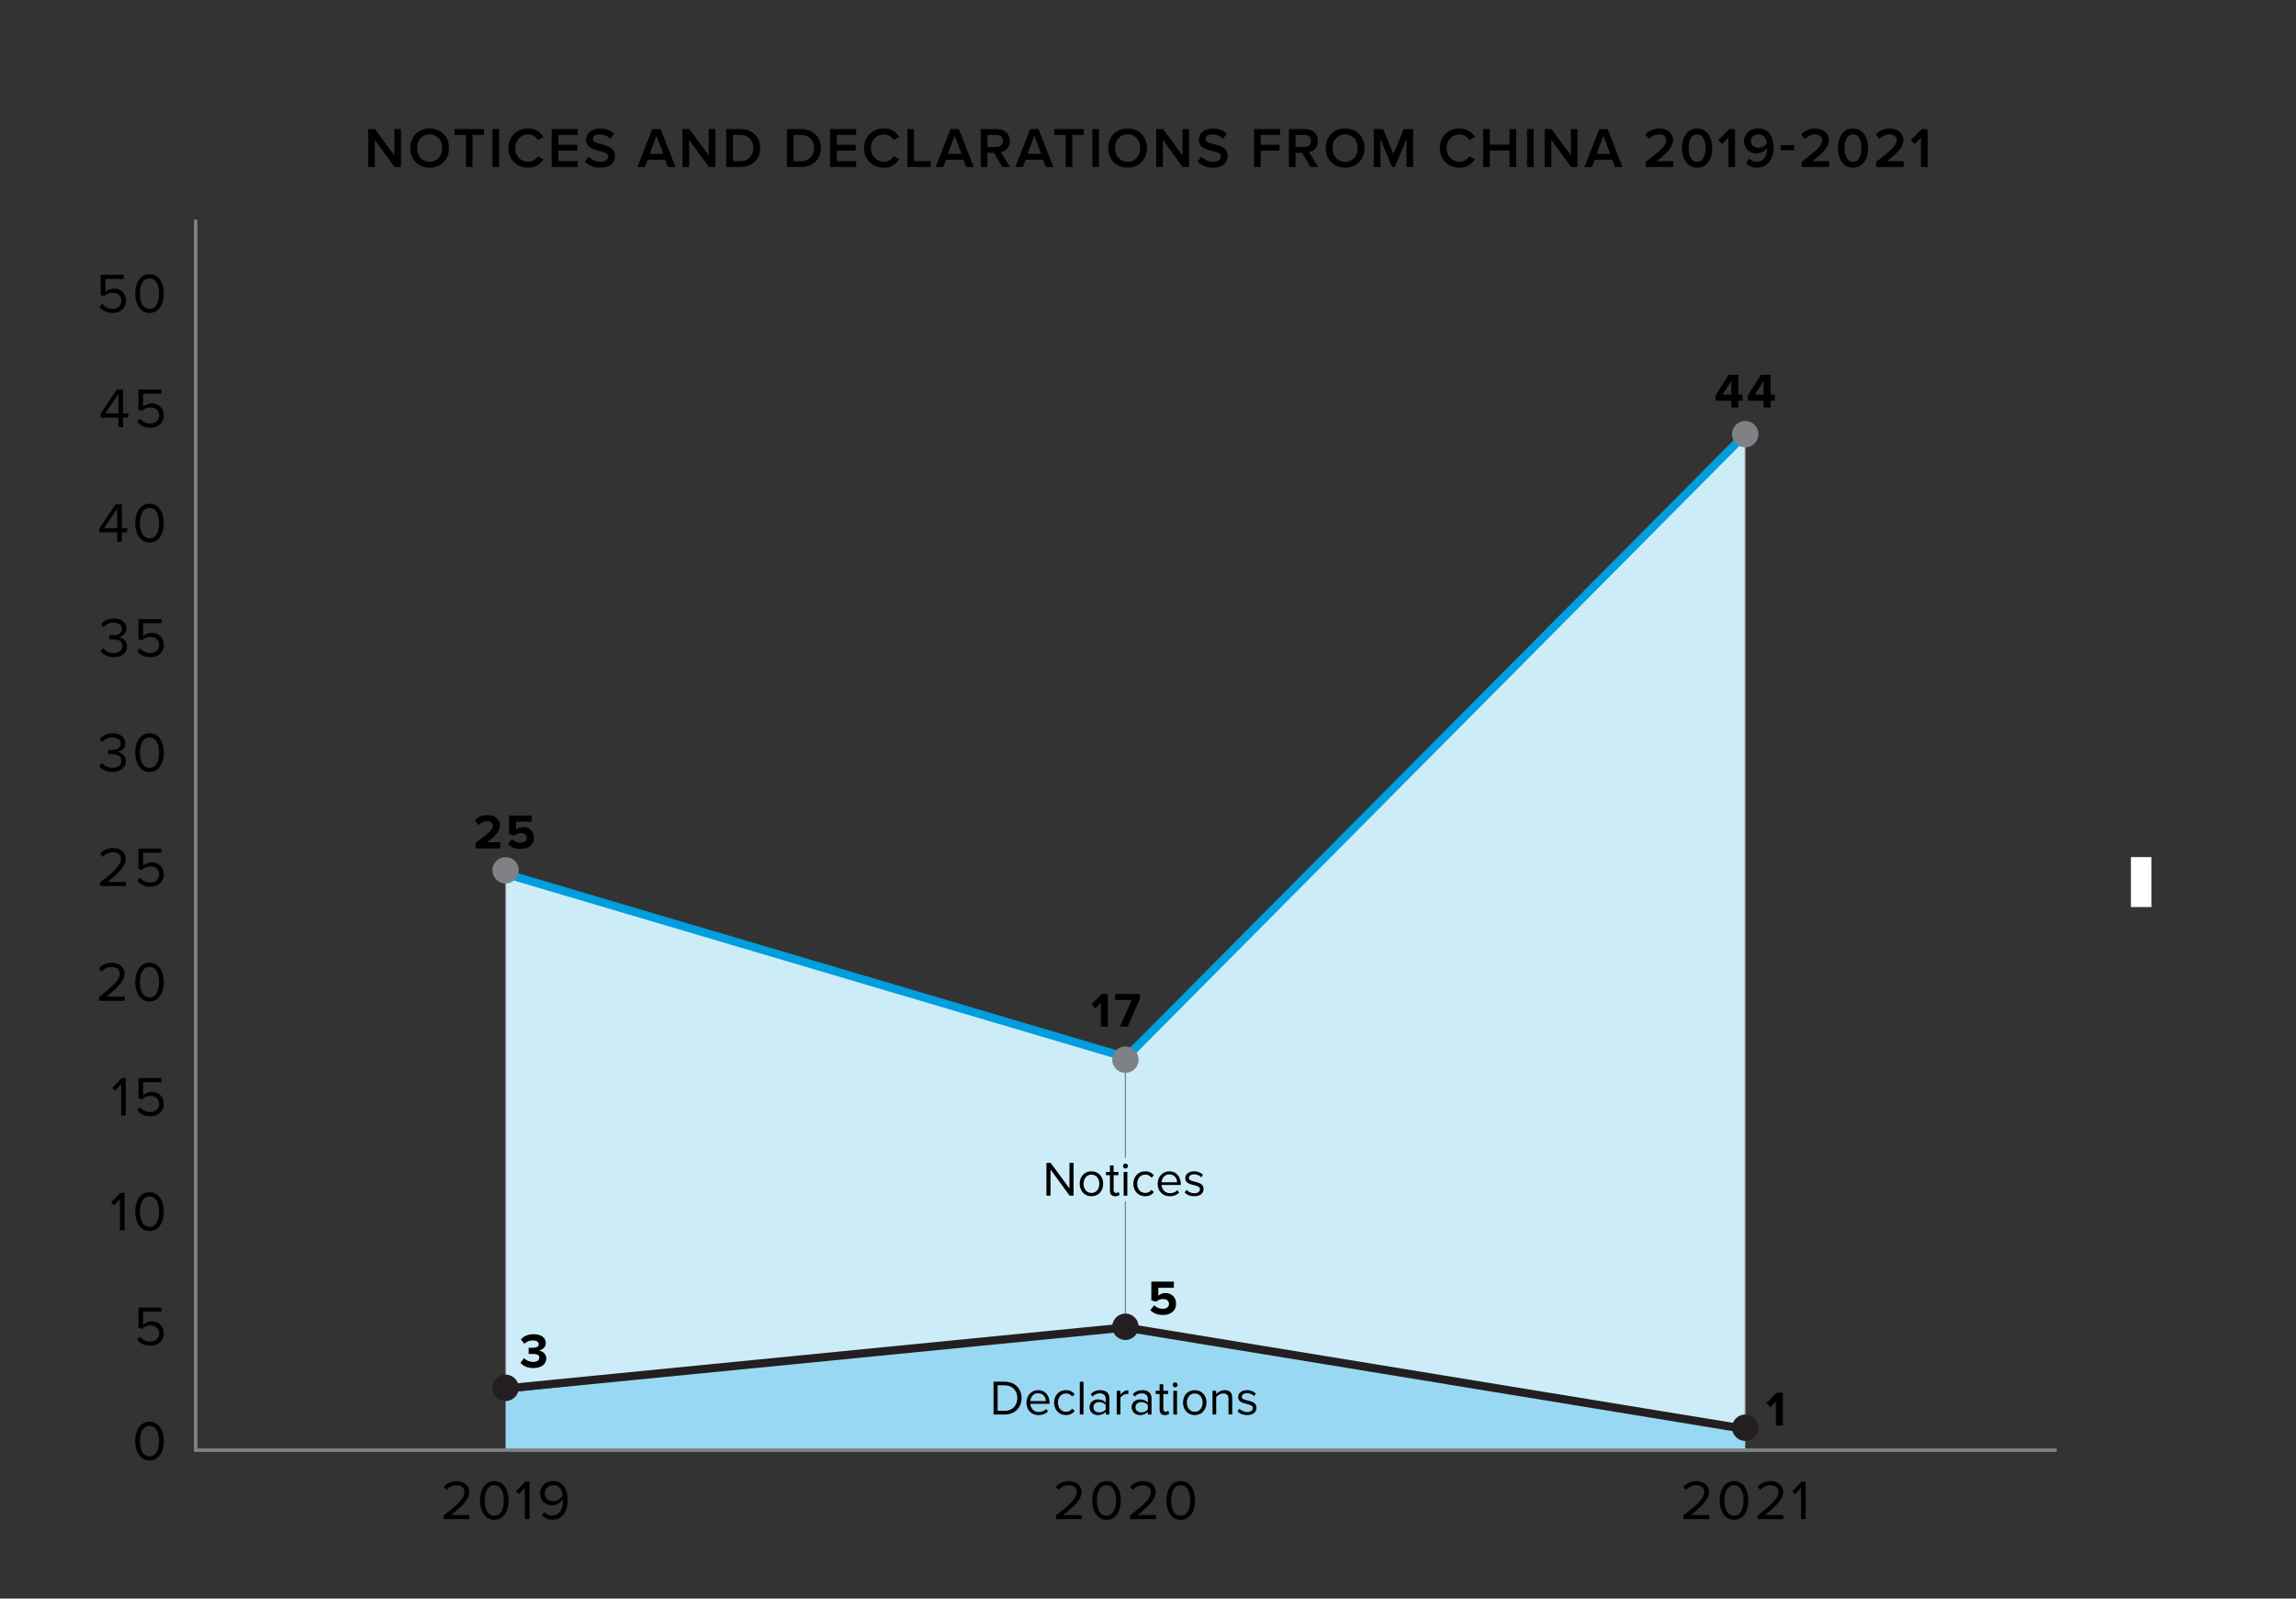 <?xml version="1.0" encoding="UTF-8"?><svg id="Layer_1" xmlns="http://www.w3.org/2000/svg" viewBox="0 0 1960.94 1365.22"><rect x="0" y="0" width="1960.94" height="1365.22" fill="#333333" stroke="none"/><defs><style>.cls-1,.cls-2,.cls-3,.cls-4,.cls-5,.cls-6{fill:none;}.cls-1,.cls-2,.cls-5,.cls-6{stroke-miterlimit:10;}.cls-1,.cls-4,.cls-5{stroke:#231f20;}.cls-7{fill:#fff;}.cls-8{fill:#808184;}.cls-2{stroke-width:3px;}.cls-2,.cls-6{stroke:#808184;}.cls-9{fill:#ccecf8;}.cls-3{stroke:#009ede;}.cls-3,.cls-4{stroke-linecap:round;stroke-linejoin:round;stroke-width:7px;}.cls-10{fill:#99d8f2;}.cls-5{stroke-dasharray:0 0 12 12;}.cls-11{fill:#231f20;}</style></defs><polygon class="cls-9" points="431.8 1185.83 431.8 746.26 961.86 902.99 1490.54 370.87 1490.54 1220.41 961.17 1133.7 431.8 1185.83"/><polygon class="cls-10" points="431.8 1238.49 431.8 1189.41 961.86 1133.7 1490.54 1220.41 1490.54 1238.49 431.8 1238.49"/><polyline class="cls-3" points="431.8 746.26 961.86 902.99 1490.54 370.87"/><polyline class="cls-4" points="431.8 1185.83 961.17 1133.7 1490.54 1220.41"/><g><path d="M84.99,262.16l2.45-2.64c2.11,2.69,4.9,4.22,8.83,4.22,4.37,0,7.39-2.98,7.39-6.87,0-4.22-3.02-6.91-7.34-6.91-2.83,0-5.23,.91-7.39,3.02l-2.93-1.01v-17.28h19.59v3.55h-15.6v11.14c1.54-1.54,4.27-2.88,7.49-2.88,5.33,0,10.18,3.65,10.18,10.22s-4.94,10.56-11.38,10.56c-5.42,0-8.88-1.97-11.28-5.14Z"/><path d="M115.47,250.74c0-7.82,3.46-16.51,12.24-16.51s12.24,8.69,12.24,16.51-3.5,16.56-12.24,16.56-12.24-8.78-12.24-16.56Zm20.4,0c0-6.38-2.06-12.96-8.16-12.96s-8.16,6.58-8.16,12.96,2.06,13.01,8.16,13.01,8.16-6.62,8.16-13.01Z"/><path d="M101.16,364.72v-8.11h-15.22v-3.31l13.73-20.59h5.47v20.4h4.51v3.5h-4.51v8.11h-3.98Zm0-28.32l-11.23,16.71h11.23v-16.71Z"/><path d="M117.24,360.16l2.45-2.64c2.11,2.69,4.9,4.22,8.83,4.22,4.37,0,7.39-2.98,7.39-6.87,0-4.22-3.02-6.91-7.34-6.91-2.83,0-5.23,.91-7.39,3.02l-2.93-1.01v-17.28h19.59v3.55h-15.6v11.14c1.54-1.54,4.27-2.88,7.49-2.88,5.33,0,10.18,3.65,10.18,10.22s-4.94,10.56-11.38,10.56c-5.42,0-8.88-1.97-11.28-5.14Z"/><path d="M100.11,462.72v-8.11h-15.22v-3.31l13.73-20.59h5.47v20.4h4.51v3.5h-4.51v8.11h-3.98Zm0-28.32l-11.23,16.71h11.23v-16.71Z"/><path d="M115.47,446.74c0-7.82,3.46-16.51,12.24-16.51s12.24,8.69,12.24,16.51-3.5,16.56-12.24,16.56-12.24-8.78-12.24-16.56Zm20.4,0c0-6.38-2.06-12.96-8.16-12.96s-8.16,6.58-8.16,12.96,2.06,13.01,8.16,13.01,8.16-6.62,8.16-13.01Z"/><path d="M85.85,556.02l2.35-2.5c1.87,2.5,5.14,4.22,8.93,4.22,4.66,0,7.49-2.3,7.49-6,0-3.98-3.26-5.67-7.97-5.67-1.34,0-2.83,0-3.31,.05v-3.65c.53,.05,2.02,.05,3.31,.05,4.03,0,7.44-1.58,7.44-5.28s-3.26-5.47-7.15-5.47c-3.5,0-6.1,1.34-8.45,3.89l-2.21-2.5c2.3-2.79,6-4.95,10.94-4.95,6.14,0,10.85,3.12,10.85,8.54,0,4.61-3.89,6.91-6.91,7.44,2.93,.24,7.39,2.74,7.39,7.87s-4.27,9.22-11.33,9.22c-5.42,0-9.41-2.4-11.38-5.28Z"/><path d="M117.24,556.16l2.45-2.64c2.11,2.69,4.9,4.22,8.83,4.22,4.37,0,7.39-2.98,7.39-6.87,0-4.22-3.02-6.91-7.34-6.91-2.83,0-5.23,.91-7.39,3.02l-2.93-1.01v-17.28h19.59v3.55h-15.6v11.14c1.54-1.54,4.27-2.88,7.49-2.88,5.33,0,10.18,3.65,10.18,10.22s-4.94,10.56-11.38,10.56c-5.42,0-8.88-1.97-11.28-5.14Z"/><path d="M84.8,654.02l2.35-2.5c1.87,2.5,5.14,4.22,8.93,4.22,4.66,0,7.49-2.3,7.49-6,0-3.98-3.26-5.67-7.97-5.67-1.34,0-2.83,0-3.31,.05v-3.65c.53,.05,2.02,.05,3.31,.05,4.03,0,7.44-1.58,7.44-5.28s-3.26-5.47-7.15-5.47c-3.5,0-6.1,1.34-8.45,3.89l-2.21-2.5c2.3-2.79,6-4.95,10.94-4.95,6.14,0,10.85,3.12,10.85,8.54,0,4.61-3.89,6.91-6.91,7.44,2.93,.24,7.39,2.74,7.39,7.87s-4.27,9.22-11.33,9.22c-5.42,0-9.41-2.4-11.38-5.28Z"/><path d="M115.47,642.74c0-7.82,3.46-16.51,12.24-16.51s12.24,8.69,12.24,16.51-3.5,16.56-12.24,16.56-12.24-8.79-12.24-16.56Zm20.4,0c0-6.38-2.06-12.96-8.16-12.96s-8.16,6.58-8.16,12.96,2.06,13.01,8.16,13.01,8.16-6.62,8.16-13.01Z"/><path d="M85.56,756.72v-3.17c11.52-9.07,17.76-14.4,17.76-19.92,0-4.08-3.36-5.86-6.67-5.86-3.84,0-6.82,1.63-8.69,4.03l-2.45-2.54c2.45-3.22,6.62-5.04,11.14-5.04,5.33,0,10.75,3.03,10.75,9.41s-6.62,12.48-15.55,19.54h15.7v3.55h-21.99Z"/><path d="M117.24,752.16l2.45-2.64c2.11,2.69,4.9,4.22,8.83,4.22,4.37,0,7.39-2.98,7.39-6.87,0-4.22-3.02-6.91-7.34-6.91-2.83,0-5.23,.91-7.39,3.02l-2.93-1.01v-17.28h19.59v3.55h-15.6v11.14c1.54-1.54,4.27-2.88,7.49-2.88,5.33,0,10.18,3.65,10.18,10.23s-4.94,10.56-11.38,10.56c-5.42,0-8.88-1.97-11.28-5.14Z"/><path d="M84.51,854.72v-3.17c11.52-9.07,17.76-14.4,17.76-19.92,0-4.08-3.36-5.86-6.67-5.86-3.84,0-6.82,1.63-8.69,4.03l-2.45-2.54c2.45-3.22,6.62-5.04,11.14-5.04,5.33,0,10.75,3.03,10.75,9.41s-6.62,12.48-15.55,19.54h15.7v3.55h-21.99Z"/><path d="M115.47,838.74c0-7.82,3.46-16.51,12.24-16.51s12.24,8.69,12.24,16.51-3.5,16.56-12.24,16.56-12.24-8.79-12.24-16.56Zm20.4,0c0-6.38-2.06-12.96-8.16-12.96s-8.16,6.58-8.16,12.96,2.06,13.01,8.16,13.01,8.16-6.62,8.16-13.01Z"/><path d="M103.47,952.72v-26.74l-5.14,5.42-2.4-2.45,8.02-8.26h3.5v32.02h-3.98Z"/><path d="M117.24,948.16l2.45-2.64c2.11,2.69,4.9,4.22,8.83,4.22,4.37,0,7.39-2.98,7.39-6.87,0-4.22-3.02-6.91-7.34-6.91-2.83,0-5.23,.91-7.39,3.02l-2.93-1.01v-17.28h19.59v3.55h-15.6v11.14c1.54-1.54,4.27-2.88,7.49-2.88,5.33,0,10.18,3.65,10.18,10.23s-4.94,10.56-11.38,10.56c-5.42,0-8.88-1.97-11.28-5.14Z"/><path d="M102.41,1050.72v-26.74l-5.14,5.42-2.4-2.45,8.02-8.26h3.5v32.02h-3.98Z"/><path d="M115.47,1034.74c0-7.82,3.46-16.51,12.24-16.51s12.24,8.69,12.24,16.51-3.5,16.56-12.24,16.56-12.24-8.79-12.24-16.56Zm20.4,0c0-6.38-2.06-12.96-8.16-12.96s-8.16,6.58-8.16,12.96,2.06,13.01,8.16,13.01,8.16-6.62,8.16-13.01Z"/><path d="M117.24,1144.16l2.45-2.64c2.11,2.69,4.9,4.22,8.83,4.22,4.37,0,7.39-2.98,7.39-6.87,0-4.22-3.02-6.91-7.34-6.91-2.83,0-5.23,.91-7.39,3.02l-2.93-1.01v-17.28h19.59v3.55h-15.6v11.14c1.54-1.54,4.27-2.88,7.49-2.88,5.33,0,10.18,3.65,10.18,10.23s-4.94,10.56-11.38,10.56c-5.42,0-8.88-1.97-11.28-5.14Z"/><path d="M115.47,1230.74c0-7.82,3.46-16.51,12.24-16.51s12.24,8.69,12.24,16.51-3.5,16.56-12.24,16.56-12.24-8.79-12.24-16.56Zm20.4,0c0-6.38-2.06-12.96-8.16-12.96s-8.16,6.58-8.16,12.96,2.06,13.01,8.16,13.01,8.16-6.62,8.16-13.01Z"/></g><g><path d="M940.22,876.81v-20.33l-4.66,4.75-3.4-3.57,8.82-8.86h5.21v28.02h-5.97Z"/><path d="M956.56,876.81l10.04-22.77h-14.11v-5.25h21.05v4.16l-10.42,23.86h-6.55Z"/></g><path d="M982.44,1118.85l3.32-4.16c1.89,1.97,4.49,3.07,7.44,3.07,3.32,0,5.21-1.89,5.21-4.16,0-2.48-1.85-4.16-5.04-4.16-2.31,0-4.2,.67-5.88,2.27l-4.16-1.09v-16.09h19.24v5.25h-13.27v6.85c1.34-1.34,3.61-2.35,6.17-2.35,4.75,0,8.99,3.4,8.99,9.07,0,5.96-4.45,9.7-11.22,9.7-4.87,0-8.4-1.6-10.8-4.2Z"/><path d="M444.48,1163.92l3.11-3.99c1.93,2.02,5,3.19,7.73,3.19,3.4,0,5.29-1.47,5.29-3.57,0-2.23-1.72-3.24-5.63-3.24-1.18,0-3.07,.04-3.49,.08v-5.38c.5,.04,2.44,.04,3.49,.04,3.11,0,5.17-.92,5.17-2.98,0-2.23-2.27-3.32-5.21-3.32-2.69,0-5.12,1.01-7.1,2.9l-2.98-3.74c2.27-2.56,5.8-4.45,10.71-4.45,6.55,0,10.59,2.94,10.59,7.6,0,3.53-3.02,5.84-6.13,6.38,2.86,.29,6.55,2.52,6.55,6.72,0,4.83-4.33,8.23-11.05,8.23-5.17,0-8.99-1.97-11.05-4.5Z"/><path d="M1516.72,1217.43v-20.33l-4.66,4.75-3.4-3.57,8.82-8.86h5.21v28.02h-5.97Z"/><g><path d="M406.15,724.54v-4.66c11.47-8.49,14.83-11.38,14.83-14.83,0-2.44-2.23-3.65-4.54-3.65-3.19,0-5.63,1.26-7.52,3.23l-3.4-3.95c2.73-3.15,6.89-4.58,10.8-4.58,5.96,0,10.71,3.36,10.71,8.95,0,4.79-3.95,8.95-11.22,14.24h11.43v5.25h-21.09Z"/><path d="M433.96,720.84l3.32-4.16c1.89,1.97,4.49,3.07,7.44,3.07,3.32,0,5.21-1.89,5.21-4.16,0-2.48-1.85-4.16-5.04-4.16-2.31,0-4.2,.67-5.88,2.27l-4.16-1.09v-16.09h19.24v5.25h-13.27v6.85c1.34-1.34,3.61-2.35,6.17-2.35,4.75,0,8.99,3.4,8.99,9.07,0,5.97-4.45,9.7-11.22,9.7-4.87,0-8.4-1.6-10.8-4.2Z"/></g><g><path d="M1478.66,348.07v-5.8h-13.4v-4.71l11.13-17.52h8.23v16.97h3.61v5.25h-3.61v5.8h-5.96Zm0-22.73l-7.56,11.68h7.56v-11.68Z"/><path d="M1506.25,348.07v-5.8h-13.4v-4.71l11.13-17.52h8.23v16.97h3.61v5.25h-3.61v5.8h-5.96Zm0-22.73l-7.56,11.68h7.56v-11.68Z"/></g><g><path d="M901.84,1297.4v-3.17c11.52-9.07,17.76-14.4,17.76-19.92,0-4.08-3.36-5.86-6.67-5.86-3.84,0-6.82,1.63-8.69,4.03l-2.45-2.54c2.45-3.22,6.62-5.04,11.14-5.04,5.33,0,10.75,3.02,10.75,9.41s-6.62,12.48-15.55,19.54h15.7v3.55h-21.99Z"/><path d="M932.8,1281.41c0-7.82,3.46-16.51,12.24-16.51s12.24,8.69,12.24,16.51-3.5,16.56-12.24,16.56-12.24-8.78-12.24-16.56Zm20.4,0c0-6.38-2.06-12.96-8.16-12.96s-8.16,6.58-8.16,12.96,2.06,13.01,8.16,13.01,8.16-6.62,8.16-13.01Z"/><path d="M965.2,1297.4v-3.17c11.52-9.07,17.76-14.4,17.76-19.92,0-4.08-3.36-5.86-6.67-5.86-3.84,0-6.82,1.63-8.69,4.03l-2.45-2.54c2.45-3.22,6.62-5.04,11.14-5.04,5.33,0,10.75,3.02,10.75,9.41s-6.62,12.48-15.55,19.54h15.7v3.55h-21.99Z"/><path d="M996.16,1281.41c0-7.82,3.46-16.51,12.24-16.51s12.24,8.69,12.24,16.51-3.5,16.56-12.24,16.56-12.24-8.78-12.24-16.56Zm20.4,0c0-6.38-2.06-12.96-8.16-12.96s-8.16,6.58-8.16,12.96,2.06,13.01,8.16,13.01,8.16-6.62,8.16-13.01Z"/></g><g><line class="cls-6" x1="961.17" y1="904.42" x2="961.17" y2="1133.7"/><circle class="cls-8" cx="961.17" cy="904.98" r="11.28"/></g><g><line class="cls-5" x1="961.17" y1="1132.55" x2="961.17" y2="1139.9"/><circle class="cls-11" cx="961.17" cy="1133.11" r="11.28"/></g><g><path d="M1437.76,1297.4v-3.17c11.52-9.07,17.76-14.4,17.76-19.92,0-4.08-3.36-5.86-6.67-5.86-3.84,0-6.82,1.63-8.69,4.03l-2.45-2.54c2.45-3.22,6.62-5.04,11.14-5.04,5.33,0,10.75,3.02,10.75,9.41s-6.62,12.48-15.55,19.54h15.7v3.55h-21.99Z"/><path d="M1468.72,1281.41c0-7.82,3.46-16.51,12.24-16.51s12.24,8.69,12.24,16.51-3.5,16.56-12.24,16.56-12.24-8.78-12.24-16.56Zm20.4,0c0-6.38-2.06-12.96-8.16-12.96s-8.16,6.58-8.16,12.96,2.06,13.01,8.16,13.01,8.16-6.62,8.16-13.01Z"/><path d="M1501.12,1297.4v-3.17c11.52-9.07,17.76-14.4,17.76-19.92,0-4.08-3.36-5.86-6.67-5.86-3.84,0-6.82,1.63-8.69,4.03l-2.45-2.54c2.45-3.22,6.62-5.04,11.14-5.04,5.33,0,10.75,3.02,10.75,9.41s-6.62,12.48-15.55,19.54h15.7v3.55h-21.99Z"/><path d="M1538.18,1297.4v-26.74l-5.14,5.42-2.4-2.45,8.02-8.26h3.5v32.02h-3.98Z"/></g><g><line class="cls-6" x1="1490.54" y1="370.23" x2="1490.54" y2="1220.41"/><path class="cls-8" d="M1479.26,370.79c0-6.23,5.05-11.28,11.28-11.28s11.28,5.05,11.28,11.28-5.05,11.28-11.28,11.28-11.28-5.05-11.28-11.28Z"/></g><g><line class="cls-1" x1="1490.54" y1="1218.74" x2="1490.54" y2="1220.41"/><path class="cls-11" d="M1479.26,1219.31c0-6.23,5.05-11.28,11.28-11.28s11.28,5.05,11.28,11.28-5.05,11.28-11.28,11.28-11.28-5.05-11.28-11.28Z"/></g><line class="cls-2" x1="167.12" y1="1238.49" x2="1756.61" y2="1238.49"/><line class="cls-2" x1="167.12" y1="1239.96" x2="167.12" y2="187.66"/><g><path d="M378.96,1297.4v-3.17c11.52-9.07,17.76-14.4,17.76-19.92,0-4.08-3.36-5.86-6.67-5.86-3.84,0-6.82,1.63-8.69,4.03l-2.45-2.54c2.45-3.22,6.62-5.04,11.14-5.04,5.33,0,10.75,3.02,10.75,9.41s-6.62,12.48-15.55,19.54h15.7v3.55h-21.99Z"/><path d="M409.92,1281.41c0-7.82,3.46-16.51,12.24-16.51s12.24,8.69,12.24,16.51-3.5,16.56-12.24,16.56-12.24-8.78-12.24-16.56Zm20.4,0c0-6.38-2.06-12.96-8.16-12.96s-8.16,6.58-8.16,12.96,2.06,13.01,8.16,13.01,8.16-6.62,8.16-13.01Z"/><path d="M448.27,1297.4v-26.74l-5.14,5.42-2.4-2.45,8.02-8.26h3.5v32.02h-3.98Z"/><path d="M462.91,1294.09l2.02-2.98c1.63,1.92,3.55,3.26,6.86,3.26,6.48,0,9.02-6.48,9.02-12.53,0-.43,0-.86-.05-1.3-1.39,2.21-4.94,4.99-9.02,4.99-5.76,0-10.51-3.41-10.51-10.23,0-5.52,4.22-10.46,11.19-10.46,8.98,0,12.39,7.83,12.39,16.56s-4.03,16.51-13.01,16.51c-4.08,0-6.86-1.54-8.88-3.84Zm17.71-16.75c-.34-3.98-2.45-8.93-8.02-8.93-4.9,0-7.34,3.75-7.34,6.77,0,4.7,3.26,6.91,7.39,6.91,3.17,0,6.29-1.92,7.97-4.75Z"/></g><g><line class="cls-6" x1="431.8" y1="742.69" x2="431.8" y2="1185.83"/><path class="cls-8" d="M420.53,743.26c0-6.23,5.05-11.28,11.28-11.28s11.28,5.05,11.28,11.28-5.05,11.28-11.28,11.28-11.28-5.05-11.28-11.28Z"/></g><g><path d="M337.02,142.63l-16.9-23.13v23.13h-5.68v-32.41h5.83l16.56,22.49v-22.49h5.68v32.41h-5.49Z"/><path d="M350.37,126.45c0-9.67,6.85-16.76,16.56-16.76s16.56,7.09,16.56,16.76-6.85,16.76-16.56,16.76-16.56-7.09-16.56-16.76Zm27.29,0c0-6.7-4.22-11.71-10.73-11.71s-10.73,5-10.73,11.71,4.18,11.71,10.73,11.71,10.73-5.05,10.73-11.71Z"/><path d="M397.91,142.63v-27.4h-9.81v-5h25.3v5h-9.81v27.4h-5.68Z"/><path d="M420.63,142.63v-32.41h5.68v32.41h-5.68Z"/><path d="M434.18,126.45c0-9.96,7.43-16.76,16.99-16.76,6.55,0,10.58,3.4,13.01,7.29l-4.86,2.48c-1.55-2.67-4.66-4.71-8.16-4.71-6.41,0-11.17,4.91-11.17,11.71s4.76,11.71,11.17,11.71c3.5,0,6.6-1.99,8.16-4.71l4.86,2.48c-2.48,3.89-6.46,7.29-13.01,7.29-9.56,0-16.99-6.8-16.99-16.76Z"/><path d="M471.18,142.63v-32.41h22.19v5h-16.51v8.41h16.17v5h-16.17v8.99h16.51v5h-22.19Z"/><path d="M499.53,138.06l3.16-4.37c2.23,2.38,5.73,4.47,10.25,4.47s6.51-2.28,6.51-4.42c0-6.8-18.89-2.58-18.89-14.53,0-5.34,4.71-9.47,11.8-9.47,5.05,0,9.13,1.6,12.14,4.52l-3.25,4.23c-2.53-2.53-5.97-3.69-9.37-3.69s-5.49,1.6-5.49,4.03c0,6.03,18.84,2.28,18.84,14.38,0,5.39-3.79,10.01-12.53,10.01-5.97,0-10.29-2.09-13.16-5.15Z"/><path d="M570.47,142.63l-2.38-6.22h-14.86l-2.38,6.22h-6.46l12.72-32.41h7.09l12.72,32.41h-6.46Zm-9.81-26.67l-5.83,15.45h11.65l-5.83-15.45Z"/><path d="M605.48,142.63l-16.9-23.13v23.13h-5.68v-32.41h5.83l16.56,22.49v-22.49h5.68v32.41h-5.49Z"/><path d="M620.29,142.63v-32.41h12.04c10.1,0,16.95,6.7,16.95,16.23s-6.85,16.18-16.95,16.18h-12.04Zm23.16-16.18c0-6.27-3.88-11.22-11.12-11.22h-6.36v22.4h6.36c7.04,0,11.12-5.05,11.12-11.17Z"/><path d="M672.1,142.63v-32.41h12.04c10.1,0,16.95,6.7,16.95,16.23s-6.85,16.18-16.95,16.18h-12.04Zm23.16-16.18c0-6.27-3.88-11.22-11.12-11.22h-6.36v22.4h6.36c7.04,0,11.12-5.05,11.12-11.17Z"/><path d="M709,142.63v-32.41h22.19v5h-16.51v8.41h16.17v5h-16.17v8.99h16.51v5h-22.19Z"/><path d="M737.98,126.45c0-9.96,7.43-16.76,16.99-16.76,6.55,0,10.58,3.4,13.01,7.29l-4.85,2.48c-1.55-2.67-4.66-4.71-8.16-4.71-6.41,0-11.17,4.91-11.17,11.71s4.76,11.71,11.17,11.71c3.5,0,6.6-1.99,8.16-4.71l4.85,2.48c-2.48,3.89-6.46,7.29-13.01,7.29-9.57,0-16.99-6.8-16.99-16.76Z"/><path d="M774.98,142.63v-32.41h5.68v27.4h14.27v5h-19.96Z"/><path d="M825.19,142.63l-2.38-6.22h-14.86l-2.38,6.22h-6.46l12.72-32.41h7.09l12.72,32.41h-6.46Zm-9.81-26.67l-5.83,15.45h11.65l-5.83-15.45Z"/><path d="M856.12,142.63l-7.19-12.1h-5.63v12.1h-5.68v-32.41h14.23c6.41,0,10.58,4.18,10.58,10.15s-3.79,8.89-7.67,9.52l7.91,12.73h-6.55Zm.49-22.25c0-3.11-2.33-5.15-5.54-5.15h-7.77v10.3h7.77c3.21,0,5.54-2.04,5.54-5.15Z"/><path d="M893.21,142.63l-2.38-6.22h-14.86l-2.38,6.22h-6.46l12.72-32.41h7.09l12.72,32.41h-6.46Zm-9.81-26.67l-5.83,15.45h11.65l-5.83-15.45Z"/><path d="M910.21,142.63v-27.4h-9.81v-5h25.3v5h-9.81v27.4h-5.68Z"/><path d="M932.93,142.63v-32.41h5.68v32.41h-5.68Z"/><path d="M946.48,126.45c0-9.67,6.85-16.76,16.56-16.76s16.56,7.09,16.56,16.76-6.85,16.76-16.56,16.76-16.56-7.09-16.56-16.76Zm27.29,0c0-6.7-4.22-11.71-10.73-11.71s-10.73,5-10.73,11.71,4.18,11.71,10.73,11.71,10.73-5.05,10.73-11.71Z"/><path d="M1010.08,142.63l-16.9-23.13v23.13h-5.68v-32.41h5.83l16.56,22.49v-22.49h5.68v32.41h-5.49Z"/><path d="M1022.81,138.06l3.16-4.37c2.23,2.38,5.73,4.47,10.24,4.47s6.51-2.28,6.51-4.42c0-6.8-18.89-2.58-18.89-14.53,0-5.34,4.71-9.47,11.8-9.47,5.05,0,9.13,1.6,12.14,4.52l-3.25,4.23c-2.52-2.53-5.97-3.69-9.37-3.69s-5.49,1.6-5.49,4.03c0,6.03,18.84,2.28,18.84,14.38,0,5.39-3.79,10.01-12.53,10.01-5.97,0-10.29-2.09-13.16-5.15Z"/><path d="M1071.07,142.63v-32.41h22.19v5h-16.51v8.41h16.17v5h-16.17v13.99h-5.68Z"/><path d="M1119.29,142.63l-7.19-12.1h-5.63v12.1h-5.68v-32.41h14.23c6.41,0,10.58,4.18,10.58,10.15s-3.79,8.89-7.67,9.52l7.91,12.73h-6.55Zm.49-22.25c0-3.11-2.33-5.15-5.54-5.15h-7.77v10.3h7.77c3.21,0,5.54-2.04,5.54-5.15Z"/><path d="M1132.25,126.45c0-9.67,6.85-16.76,16.56-16.76s16.56,7.09,16.56,16.76-6.85,16.76-16.56,16.76-16.56-7.09-16.56-16.76Zm27.29,0c0-6.7-4.22-11.71-10.73-11.71s-10.73,5-10.73,11.71,4.18,11.71,10.73,11.71,10.73-5.05,10.73-11.71Z"/><path d="M1201.25,142.63v-24.05l-9.95,24.05h-2.43l-9.91-24.05v24.05h-5.68v-32.41h8.01l8.79,21.33,8.84-21.33h8.01v32.41h-5.68Z"/><path d="M1229.7,126.45c0-9.96,7.43-16.76,16.99-16.76,6.55,0,10.58,3.4,13.01,7.29l-4.86,2.48c-1.55-2.67-4.66-4.71-8.16-4.71-6.41,0-11.17,4.91-11.17,11.71s4.76,11.71,11.17,11.71c3.5,0,6.6-1.99,8.16-4.71l4.86,2.48c-2.48,3.89-6.46,7.29-13.01,7.29-9.56,0-16.99-6.8-16.99-16.76Z"/><path d="M1289.23,142.63v-14.14h-16.85v14.14h-5.68v-32.41h5.68v13.26h16.85v-13.26h5.68v32.41h-5.68Z"/><path d="M1304.23,142.63v-32.41h5.68v32.41h-5.68Z"/><path d="M1341.81,142.63l-16.9-23.13v23.13h-5.68v-32.41h5.83l16.56,22.49v-22.49h5.68v32.41h-5.49Z"/><path d="M1379.3,142.63l-2.38-6.22h-14.86l-2.38,6.22h-6.46l12.72-32.41h7.09l12.72,32.41h-6.46Zm-9.81-26.67l-5.83,15.45h11.65l-5.83-15.45Z"/><path d="M1405.61,142.63v-4.47c12.58-9.52,17.48-13.75,17.48-18.41,0-3.4-2.91-4.96-5.88-4.96-3.79,0-6.7,1.55-8.74,3.89l-3.3-3.74c2.86-3.45,7.43-5.2,11.94-5.2,6.26,0,11.75,3.55,11.75,10.01,0,5.98-5.49,11.32-14.18,17.88h14.37v5h-23.45Z"/><path d="M1436.49,126.45c0-8.16,3.88-16.71,12.96-16.71s12.96,8.55,12.96,16.71-3.88,16.76-12.96,16.76-12.96-8.6-12.96-16.76Zm20.15,0c0-6.17-1.89-11.66-7.19-11.66s-7.19,5.49-7.19,11.66,1.89,11.71,7.19,11.71,7.19-5.54,7.19-11.71Z"/><path d="M1476.16,142.63v-25.02l-5.29,5.49-3.3-3.45,9.32-9.42h4.95v32.41h-5.68Z"/><path d="M1491.31,139.57l2.62-4.28c1.7,1.75,3.59,2.82,6.65,2.82,5.88,0,8.54-5.34,8.54-10.64v-.97c-1.5,2.19-4.9,4.57-8.69,4.57-5.83,0-10.88-3.6-10.88-10.49,0-5.98,4.71-10.88,11.94-10.88,9.52,0,13.35,7.72,13.35,16.76s-4.9,16.71-14.27,16.71c-3.98,0-7.09-1.41-9.27-3.59Zm17.72-17.2c-.29-3.5-2.23-7.63-7.23-7.63-4.22,0-6.46,3.06-6.46,5.63,0,3.98,3.11,5.78,6.6,5.78,2.77,0,5.49-1.46,7.09-3.79Z"/><path d="M1520.79,128.25v-4.37h11.65v4.37h-11.65Z"/><path d="M1538.75,142.63v-4.47c12.58-9.52,17.48-13.75,17.48-18.41,0-3.4-2.91-4.96-5.88-4.96-3.79,0-6.7,1.55-8.74,3.89l-3.3-3.74c2.87-3.45,7.43-5.2,11.94-5.2,6.26,0,11.75,3.55,11.75,10.01,0,5.98-5.49,11.32-14.18,17.88h14.37v5h-23.45Z"/><path d="M1569.63,126.45c0-8.16,3.88-16.71,12.96-16.71s12.96,8.55,12.96,16.71-3.88,16.76-12.96,16.76-12.96-8.6-12.96-16.76Zm20.15,0c0-6.17-1.89-11.66-7.19-11.66s-7.19,5.49-7.19,11.66,1.89,11.71,7.19,11.71,7.19-5.54,7.19-11.71Z"/><path d="M1602.41,142.63v-4.47c12.58-9.52,17.48-13.75,17.48-18.41,0-3.4-2.91-4.96-5.88-4.96-3.79,0-6.7,1.55-8.74,3.89l-3.3-3.74c2.87-3.45,7.43-5.2,11.94-5.2,6.26,0,11.75,3.55,11.75,10.01,0,5.98-5.49,11.32-14.18,17.88h14.37v5h-23.45Z"/><path d="M1640.62,142.63v-25.02l-5.29,5.49-3.3-3.45,9.32-9.42h4.95v32.41h-5.68Z"/></g><rect class="cls-7" x="1819.94" y="731.98" width="17.5" height="42.67"/><g><line class="cls-5" x1="431.8" y1="1184.68" x2="431.8" y2="1189.41"/><circle class="cls-11" cx="431.8" cy="1185.24" r="11.28"/></g><g><path d="M848.56,1208.03v-28.02h9.57c8.69,0,14.36,6.09,14.36,14.03s-5.67,13.99-14.36,13.99h-9.57Zm20.32-13.99c0-6.05-3.82-10.92-10.75-10.92h-6.09v21.8h6.09c6.8,0,10.75-4.87,10.75-10.88Z"/><path d="M876.64,1197.86c0-5.88,4.2-10.63,9.99-10.63,6.13,0,9.74,4.79,9.74,10.88v.8h-16.41c.25,3.82,2.94,7.01,7.3,7.01,2.31,0,4.66-.92,6.25-2.56l1.51,2.06c-2.02,2.02-4.74,3.11-8.06,3.11-6,0-10.33-4.33-10.33-10.67Zm9.95-8.02c-4.32,0-6.46,3.65-6.63,6.76h13.31c-.04-3.03-2.06-6.76-6.67-6.76Z"/><path d="M900.27,1197.86c0-6.01,4.07-10.63,10.12-10.63,3.69,0,5.88,1.51,7.43,3.53l-2.1,1.93c-1.34-1.85-3.06-2.65-5.16-2.65-4.32,0-7.01,3.32-7.01,7.81s2.69,7.86,7.01,7.86c2.1,0,3.82-.84,5.16-2.65l2.1,1.93c-1.55,2.02-3.74,3.53-7.43,3.53-6.04,0-10.12-4.62-10.12-10.67Z"/><path d="M922.23,1208.03v-28.02h3.15v28.02h-3.15Z"/><path d="M944.35,1208.03v-2.31c-1.68,1.85-3.99,2.81-6.72,2.81-3.44,0-7.09-2.31-7.09-6.72s3.65-6.68,7.09-6.68c2.77,0,5.08,.88,6.72,2.77v-3.65c0-2.73-2.18-4.29-5.12-4.29-2.43,0-4.41,.88-6.21,2.81l-1.47-2.18c2.18-2.27,4.79-3.36,8.1-3.36,4.28,0,7.85,1.93,7.85,6.85v13.95h-3.15Zm0-4.29v-3.82c-1.22-1.68-3.36-2.52-5.58-2.52-2.94,0-5,1.85-5,4.45s2.06,4.41,5,4.41c2.23,0,4.37-.84,5.58-2.52Z"/><path d="M953.79,1208.03v-20.29h3.15v3.28c1.64-2.14,3.99-3.7,6.76-3.7v3.24c-.38-.09-.76-.13-1.26-.13-1.93,0-4.58,1.6-5.5,3.23v14.37h-3.15Z"/><path d="M980.32,1208.03v-2.31c-1.68,1.85-3.99,2.81-6.72,2.81-3.44,0-7.09-2.31-7.09-6.72s3.65-6.68,7.09-6.68c2.77,0,5.08,.88,6.72,2.77v-3.65c0-2.73-2.18-4.29-5.12-4.29-2.43,0-4.41,.88-6.21,2.81l-1.47-2.18c2.18-2.27,4.79-3.36,8.1-3.36,4.28,0,7.85,1.93,7.85,6.85v13.95h-3.15Zm0-4.29v-3.82c-1.22-1.68-3.36-2.52-5.58-2.52-2.94,0-5,1.85-5,4.45s2.06,4.41,5,4.41c2.23,0,4.37-.84,5.58-2.52Z"/><path d="M990.39,1203.78v-13.27h-3.36v-2.77h3.36v-5.54h3.15v5.54h4.11v2.77h-4.11v12.6c0,1.51,.67,2.61,2.06,2.61,.88,0,1.72-.38,2.14-.84l.92,2.35c-.8,.76-1.93,1.3-3.78,1.3-2.98,0-4.49-1.72-4.49-4.75Z"/><path d="M1001.56,1182.74c0-1.18,.97-2.14,2.1-2.14s2.14,.97,2.14,2.14-.97,2.1-2.14,2.1-2.1-.92-2.1-2.1Zm.55,25.29v-20.29h3.15v20.29h-3.15Z"/><path d="M1010.37,1197.86c0-5.88,3.86-10.63,10.03-10.63s10.03,4.75,10.03,10.63-3.86,10.67-10.03,10.67-10.03-4.79-10.03-10.67Zm16.75,0c0-4.12-2.39-7.81-6.72-7.81s-6.76,3.7-6.76,7.81,2.43,7.86,6.76,7.86,6.72-3.7,6.72-7.86Z"/><path d="M1049.24,1208.03v-13.28c0-3.57-1.8-4.71-4.53-4.71-2.48,0-4.83,1.51-6,3.15v14.83h-3.15v-20.29h3.15v2.94c1.43-1.68,4.2-3.45,7.22-3.45,4.24,0,6.46,2.14,6.46,6.55v14.24h-3.15Z"/><path d="M1056.93,1205.34l1.64-2.27c1.34,1.55,3.9,2.9,6.67,2.9,3.11,0,4.79-1.47,4.79-3.49,0-4.92-12.55-1.89-12.55-9.41,0-3.15,2.73-5.84,7.56-5.84,3.44,0,5.88,1.3,7.51,2.94l-1.47,2.18c-1.22-1.47-3.44-2.56-6.04-2.56-2.77,0-4.49,1.39-4.49,3.19,0,4.45,12.55,1.51,12.55,9.41,0,3.4-2.73,6.13-7.98,6.13-3.32,0-6.13-1.01-8.19-3.19Z"/></g><rect class="cls-9" x="952.69" y="988.93" width="14.97" height="36.9"/><g><path d="M913.54,1021.14l-16.33-22.35v22.35h-3.48v-28.02h3.57l16.12,21.89v-21.89h3.48v28.02h-3.36Z"/><path d="M922.14,1010.97c0-5.88,3.86-10.63,10.03-10.63s10.03,4.75,10.03,10.63-3.86,10.67-10.03,10.67-10.03-4.79-10.03-10.67Zm16.75,0c0-4.12-2.39-7.81-6.72-7.81s-6.76,3.7-6.76,7.81,2.43,7.86,6.76,7.86,6.72-3.7,6.72-7.86Z"/><path d="M947.96,1016.89v-13.27h-3.36v-2.77h3.36v-5.54h3.15v5.54h4.11v2.77h-4.11v12.6c0,1.51,.67,2.6,2.06,2.6,.88,0,1.72-.38,2.14-.84l.92,2.35c-.8,.76-1.93,1.3-3.78,1.3-2.98,0-4.49-1.72-4.49-4.75Z"/><path d="M959.12,995.85c0-1.18,.97-2.14,2.1-2.14s2.14,.97,2.14,2.14-.97,2.1-2.14,2.1-2.1-.92-2.1-2.1Zm.55,25.29v-20.29h3.15v20.29h-3.15Z"/><path d="M967.94,1010.97c0-6.01,4.07-10.63,10.12-10.63,3.69,0,5.88,1.51,7.43,3.53l-2.1,1.93c-1.34-1.85-3.06-2.65-5.16-2.65-4.32,0-7.01,3.32-7.01,7.81s2.69,7.86,7.01,7.86c2.1,0,3.82-.84,5.16-2.65l2.1,1.93c-1.55,2.02-3.74,3.53-7.43,3.53-6.04,0-10.12-4.62-10.12-10.67Z"/><path d="M988.72,1010.97c0-5.88,4.2-10.63,9.99-10.63,6.13,0,9.74,4.79,9.74,10.88v.8h-16.41c.25,3.82,2.94,7.01,7.3,7.01,2.31,0,4.66-.92,6.25-2.56l1.51,2.06c-2.02,2.02-4.74,3.11-8.06,3.11-6,0-10.33-4.33-10.33-10.67Zm9.95-8.02c-4.32,0-6.46,3.66-6.63,6.76h13.31c-.04-3.02-2.06-6.76-6.67-6.76Z"/><path d="M1011.76,1018.45l1.64-2.27c1.34,1.55,3.9,2.9,6.67,2.9,3.11,0,4.79-1.47,4.79-3.49,0-4.92-12.55-1.89-12.55-9.41,0-3.15,2.73-5.84,7.56-5.84,3.44,0,5.88,1.3,7.51,2.94l-1.47,2.18c-1.22-1.47-3.44-2.56-6.04-2.56-2.77,0-4.49,1.39-4.49,3.19,0,4.45,12.55,1.51,12.55,9.41,0,3.4-2.73,6.13-7.98,6.13-3.32,0-6.13-1.01-8.19-3.19Z"/></g></svg>